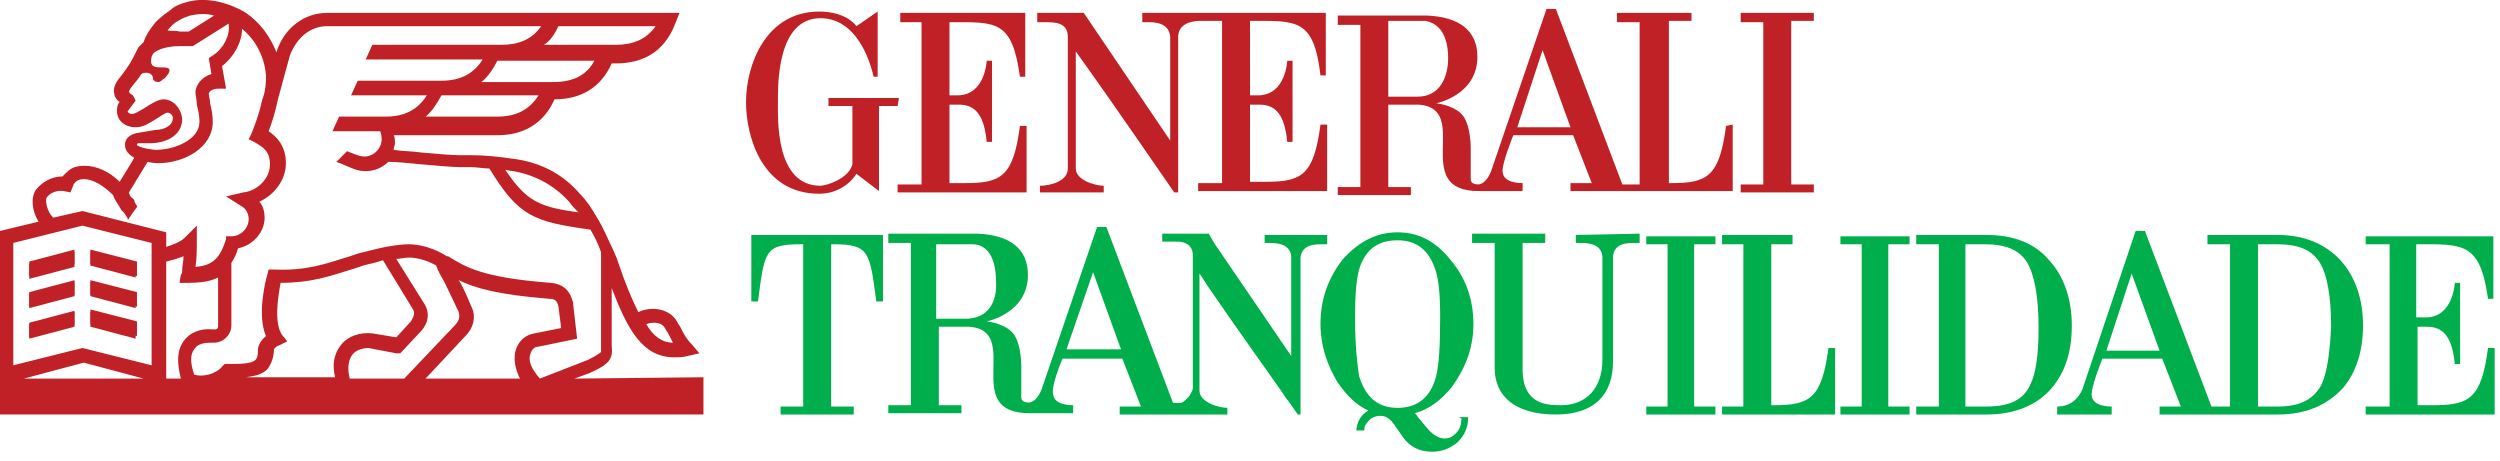 <svg width="141" height="26" viewBox="0 0 141 26" fill="none" xmlns="http://www.w3.org/2000/svg">
<g clip-path="url(#clip0_1_261)">
<path d="M7.65 14.828L5.1 14.152V14.977L7.65 15.652V14.828ZM1.65 15.727L4.2 15.053V14.227L1.65 14.902V15.727ZM1.65 17.378L4.2 16.703V15.877L1.65 16.552V17.378ZM7.65 16.552L5.1 15.877V16.703L7.65 17.378V16.552ZM7.65 18.277L5.1 17.602V18.427L7.65 19.102V18.277ZM1.65 19.102L4.2 18.427V17.602L1.65 18.277V19.102Z" fill="#C02126"/>
<path d="M29.925 19.927C30 19.702 30.15 19.552 30.375 19.552L32.55 19.102L32.325 17.152V17.077C32.25 16.852 32.1 16.027 31.05 15.952C27.15 15.652 26.25 15.052 25.275 14.452H25.2C24.15 13.777 23.175 13.777 23.1 13.777C21.975 13.777 20.55 14.227 20.475 14.227C20.1 14.302 19.8 14.452 19.5 14.527C18.3 14.902 17.25 15.277 15.45 15.202H15.15L15.075 15.502C15 15.727 14.475 17.752 15 18.952C14.55 19.327 14.55 19.702 14.55 19.702C14.55 20.152 14.475 20.227 14.4 20.302C14.175 20.527 13.5 20.527 12.9 20.527H12.675L12.525 20.677C12.15 21.127 11.4 21.277 10.95 21.127C10.725 20.452 10.725 20.002 10.95 19.702C11.175 19.327 11.7 19.327 11.925 19.327H12.075C12.6 19.327 13.05 18.877 13.05 18.352V14.827C13.2 14.602 13.35 14.302 13.425 14.002C14.25 13.852 14.925 13.102 14.925 12.277C14.925 11.977 14.85 11.602 14.625 11.377C15.45 11.002 16.125 10.177 16.125 9.202C16.125 8.227 15.6 7.702 15.15 7.402C15.3 7.027 15.525 6.352 15.675 5.602L16.35 3.127C16.725 2.152 17.475 1.477 18.45 1.477H30.525C30 2.227 29.25 2.527 28.275 2.527H21L20.625 3.352H27.225C26.7 4.177 25.95 4.552 24.9 4.552H20.175L19.8 5.377H24.075C23.55 6.202 22.8 6.577 21.75 6.577H19.125L18.75 7.402H21.45C21.45 7.477 21.525 7.552 21.525 7.852C21.525 8.377 21.075 8.827 20.55 8.827C20.325 8.827 20.175 8.752 19.95 8.677C19.8 8.602 19.725 8.602 19.575 8.527L18.975 9.127C19.125 9.202 19.2 9.202 19.35 9.277C19.875 9.502 20.175 9.652 20.625 9.652C21.15 9.652 21.6 9.427 21.9 9.127C22.35 9.127 23.1 9.202 23.85 9.277C24.75 9.352 25.575 9.427 25.95 9.427H26.55C26.925 9.427 27.225 9.502 27.6 9.502C29.25 12.202 30.075 12.502 33.3 12.952C33.525 13.327 33.75 13.777 33.9 14.227V19.852C33.75 20.002 33.3 20.227 33.15 20.302L30.45 21.352C29.925 20.752 29.775 20.302 29.925 19.927ZM29.325 21.352H24L26.25 18.952C26.7 18.502 26.85 17.902 26.625 17.377C26.475 17.077 26.25 16.402 25.875 15.802C26.775 16.252 28.125 16.627 30.975 16.852C31.35 16.852 31.425 17.002 31.5 17.302L31.65 18.502L30.15 18.802C29.625 18.877 29.25 19.252 29.1 19.702C28.95 20.152 29.025 20.752 29.325 21.352ZM19.725 21.352C19.575 20.752 19.65 20.302 19.875 20.002C20.1 19.702 20.55 19.627 20.775 19.627L22.35 19.927H22.575L23.7 18.727C23.925 18.502 24.45 17.827 23.85 17.002L22.35 14.602C22.575 14.602 22.8 14.527 23.1 14.527C23.1 14.527 23.85 14.527 24.6 14.977C24.675 15.202 24.825 15.502 25.05 15.877C25.35 16.477 25.725 17.302 25.875 17.602C25.875 17.677 26.025 17.977 25.65 18.352L22.8 21.352C22.875 21.352 19.725 21.352 19.725 21.352ZM19.275 19.402C18.975 19.777 18.675 20.302 18.9 21.277H13.875C14.4 21.202 14.775 21.127 15.075 20.827C15.375 20.452 15.45 20.002 15.45 19.702C15.45 19.702 15.525 19.552 15.75 19.477L16.2 19.252L15.9 18.877C15.45 18.202 15.675 16.777 15.825 15.952C17.55 15.952 18.6 15.577 19.8 15.202C20.1 15.127 20.4 14.977 20.775 14.902C20.775 14.902 21.15 14.827 21.6 14.677L23.25 17.377C23.4 17.602 23.4 17.752 23.175 18.127L22.35 19.027L21 18.802C20.325 18.727 19.65 18.952 19.275 19.402ZM10.35 19.252C9.975 19.777 9.975 20.452 10.2 21.352H9.375V14.752C9.675 14.677 9.975 14.602 10.35 14.452C10.35 14.752 10.275 14.977 10.275 15.277C10.275 15.352 10.275 15.427 10.2 15.502L10.125 15.952H10.575C11.325 15.952 11.85 15.877 12.3 15.652V18.427C12.3 18.502 12.225 18.577 12.15 18.577H12C11.25 18.502 10.65 18.802 10.35 19.252ZM8.55 20.602L4.65 19.627L0.75 20.602V13.702L4.65 12.727L8.55 13.702V20.602ZM1.35 21.352L4.725 20.452L8.1 21.352H1.35ZM2.625 11.152C2.775 10.927 3.15 10.702 3.6 10.777L3.975 10.852L4.125 10.477C4.125 10.402 4.2 10.327 4.275 10.252C4.35 10.177 4.5 10.102 4.725 10.102C5.25 10.102 5.85 10.477 6.375 11.002C6.45 11.227 6.6 11.452 6.75 11.677C6.75 11.752 6.825 11.752 6.825 11.827L6.975 11.977C6.975 11.977 7.275 12.352 7.2 12.427C7.35 12.202 7.5 11.977 7.725 11.677V11.602C7.65 11.527 7.575 11.377 7.575 11.302C7.575 11.302 7.575 11.227 7.5 11.227C7.5 11.227 7.5 11.152 7.425 11.152C7.35 11.077 7.275 10.927 7.275 10.852L8.325 9.127C8.625 9.202 8.85 9.202 8.925 9.202C10.425 9.202 12 8.302 12 6.877C12 6.502 11.925 6.127 11.85 5.827C11.85 5.602 11.775 5.452 11.775 5.302C11.775 5.152 12 5.002 12.3 5.002H12.75L12.525 3.727C13.2 3.202 13.65 2.377 13.65 1.627C14.4 2.227 14.925 3.202 15 4.252C15 4.552 15 5.002 14.85 5.452L14.775 5.677C14.625 6.427 14.325 7.177 14.175 7.552L14.025 7.852L14.325 8.002C14.85 8.302 15.225 8.527 15.225 9.277C15.225 10.102 14.475 10.777 13.725 10.852L12.75 11.077L13.575 11.602C13.875 11.752 14.025 12.052 14.025 12.352C14.025 12.877 13.575 13.327 13.05 13.327H12.75V13.477C12.45 14.452 12.075 14.977 11.025 15.052C11.1 14.602 11.1 14.077 11.1 13.552V12.727L10.425 13.402C10.2 13.627 9.825 13.777 9.375 13.927V13.102L4.65 11.902L3 12.277C2.625 11.902 2.55 11.302 2.625 11.152ZM7.725 8.152C7.725 8.077 7.8 8.077 7.8 8.077H8.475C9.3 8.077 10.2 7.702 10.275 6.802C10.275 6.202 9.825 5.602 9.225 5.602C8.925 5.602 8.55 5.827 8.1 6.127C7.8 6.277 7.65 6.427 7.425 6.427C7.35 6.427 7.2 6.352 7.2 6.277L7.65 5.677L7.5 5.377C7.35 5.302 7.275 5.227 7.275 5.152C7.275 5.077 7.35 5.077 7.35 5.002C7.5 4.777 7.725 4.552 7.875 4.327C7.95 4.177 8.025 4.102 8.25 4.102C8.475 4.102 8.625 4.252 8.625 4.402C8.625 4.552 8.775 4.627 8.925 4.627C9.075 4.627 9.15 4.477 9.3 4.402C9.3 4.402 9.675 4.027 9.525 3.877C9.3 3.652 8.325 4.102 8.55 3.202L8.625 3.052C8.7 2.902 9.225 2.602 10.125 2.602H10.875L12.9 1.327V1.402C12.975 2.002 12.6 2.752 12 3.127L11.775 3.277L11.925 4.177C11.4 4.327 11.025 4.777 11.025 5.227C11.025 5.377 11.1 5.602 11.1 5.902C11.175 6.202 11.25 6.502 11.25 6.877C11.25 7.852 9.9 8.452 8.775 8.452C8.7 8.452 8.025 8.377 7.8 8.227C7.725 8.227 7.725 8.152 7.725 8.152ZM9.45 1.702C9.6 1.552 9.75 1.327 10.05 1.177C10.275 1.027 10.5 0.952 10.725 0.877C11.1 0.802 11.55 0.727 12.075 0.877L10.65 1.777H10.125C9.825 1.702 9.6 1.777 9.45 1.702C9.4 1.752 9.4 1.752 9.45 1.702ZM31.5 1.477H36.975C36.45 2.227 35.7 2.527 34.725 2.527H30.675C31.05 2.302 31.275 1.927 31.5 1.477ZM31.2 4.627H27.15C27.525 4.327 27.825 3.877 28.05 3.427H33.525C33.075 4.252 32.325 4.627 31.2 4.627ZM28.05 6.577H24C24.375 6.277 24.6 5.902 24.9 5.377H30.375C29.85 6.202 29.1 6.577 28.05 6.577ZM28.95 9.652C30.225 9.877 31.275 10.477 32.1 11.377C32.25 11.602 32.4 11.752 32.625 11.977C30.45 11.677 29.7 11.377 28.5 9.577C28.575 9.577 28.8 9.652 28.95 9.652ZM37.5 18.502C37.575 18.652 37.65 18.727 37.725 18.877C37.8 19.027 37.875 19.177 37.95 19.327C37.35 19.327 36.825 18.952 36.45 18.277C36.9 18.127 37.35 18.202 37.5 18.502ZM32.4 21.352L33.225 21.052C34.425 20.527 34.575 20.227 34.5 19.477V16.252C35.4 18.577 36.225 20.152 38.025 20.152C38.25 20.152 38.55 20.152 38.775 20.077L39.45 19.927L39 19.402C38.7 19.102 38.55 18.802 38.4 18.502C38.325 18.352 38.25 18.277 38.175 18.127C37.8 17.452 36.825 17.227 36 17.602C35.625 16.852 35.25 15.952 34.875 14.827L34.8 14.602L34.575 14.077C34.275 13.477 34.05 12.877 33.675 12.277C33.375 11.752 33.075 11.302 32.7 10.927C31.8 9.877 30.6 9.202 29.1 8.977C28.05 8.827 27.375 8.752 26.475 8.752H25.875C25.5 8.752 24.6 8.677 23.775 8.602C23.25 8.527 22.65 8.527 22.2 8.452C22.2 8.302 22.275 8.227 22.275 8.077C22.275 7.927 22.275 7.702 22.2 7.627H28.05C29.55 7.627 30.675 6.952 31.275 5.602C32.775 5.602 33.9 4.927 34.5 3.577H34.725C36.3 3.577 37.425 2.902 38.025 1.477L38.325 0.727H18.45C17.175 0.727 16.05 1.552 15.6 2.902V2.977C15.225 2.002 14.625 1.252 13.875 0.727C12.75 0.052 11.475 -0.173 10.5 0.127C10.2 0.202 9.825 0.352 9.6 0.577C9.375 0.727 9.075 0.952 8.775 1.252C8.475 1.627 8.25 1.927 8.1 2.377C8.025 2.452 7.875 2.602 7.8 2.677L7.575 3.127C7.275 3.727 6.975 4.102 6.675 4.477C6.45 4.777 6.375 5.077 6.45 5.302C6.45 5.452 6.6 5.677 6.75 5.752C6.6 5.902 6.6 6.127 6.6 6.277C6.6 6.802 7.05 7.177 7.65 7.177C8.1 7.177 8.4 6.952 8.775 6.727C8.925 6.652 9.3 6.352 9.45 6.352C9.6 6.352 9.75 6.502 9.75 6.652C9.75 7.102 9.225 7.327 8.775 7.327L7.875 7.477C7.275 7.552 7.05 7.852 7.05 8.152C7.05 8.452 7.2 8.602 7.275 8.677L7.35 8.752L7.575 8.902L6.75 10.252C6.15 9.652 5.4 9.352 4.8 9.352C4.35 9.352 4.05 9.427 3.75 9.727C3.675 9.802 3.6 9.877 3.525 9.952C2.85 9.952 2.325 10.327 2.025 10.702C1.725 11.152 1.8 11.902 2.175 12.502L-0 13.027V23.377H39.675V21.277L32.4 21.352Z" fill="#C02126"/>
<path d="M7.725 14.752L5.1 14.077V14.902L7.725 15.577V14.752ZM1.65 15.577L4.2 14.902V14.077L1.65 14.752V15.577ZM1.65 17.302L4.2 16.627V15.802L1.65 16.477V17.302ZM7.725 16.477L5.1 15.802V16.627L7.725 17.302V16.477ZM7.725 18.127L5.1 17.452V18.277L7.725 18.952V18.127ZM1.65 19.027L4.2 18.352V17.527L1.65 18.202V19.027ZM53.55 5.377V1.252C56.175 1.252 57.075 1.102 57.525 4.327H57.825V0.727H50.775V1.252H51.975V10.402H50.625V10.852H57.9V7.102H57.525C57.15 9.952 56.475 10.327 54.45 10.327H53.55V5.902H54.075C54.975 5.902 55.5 6.427 55.65 8.002H55.95V3.427H55.65C55.65 3.427 55.575 5.377 54 5.377H53.55ZM50.7 5.527H46.725V5.977H48.075V9.277C47.85 10.102 46.575 10.477 46.275 10.477C43.725 10.477 43.875 6.727 43.875 5.752C43.875 4.852 43.8 1.027 46.275 1.027C48 1.027 48.9 2.752 49.275 4.327H49.5V0.652L48.3 1.477C48.3 1.477 47.775 0.652 46.2 0.652C43.2 0.652 42.075 3.652 42.075 5.752C42.075 7.702 42.975 10.927 46.2 10.927C47.175 10.927 47.925 10.402 48.3 9.802L49.575 10.777V5.977H50.625L50.7 5.527ZM85.575 7.177L87 2.827L88.575 7.177H85.575ZM79.95 5.452H78.3V1.177H80.4C81.6 1.402 81.675 2.752 81.675 3.277C81.675 4.327 81.225 5.452 79.95 5.452ZM97.35 7.102C96.975 9.952 96.3 10.327 94.275 10.327H94.125V1.177H95.4V0.727H91.2V1.252H92.475V10.402H91.5L87.75 0.502H87.225L84.15 9.502C84.15 9.502 83.925 10.327 83.4 10.402C82.95 10.402 82.95 10.177 82.95 10.102V8.377C82.95 7.927 82.875 6.877 82.425 6.427C81.9 5.902 81 5.827 81 5.827C81 5.827 83.325 5.377 83.325 3.202C83.325 1.702 82.275 0.952 80.475 0.877H75.45V1.402H76.725V10.552H75.45V11.002H79.575V10.552H78.3V5.902H80.025C83.025 6.127 79.5 10.777 83.4 10.777H85.875V10.327C85.725 10.327 84.825 10.327 84.75 9.727C84.675 9.277 85.35 7.627 85.35 7.627H88.725L89.775 10.327H88.575V10.777H97.725V7.027L97.35 7.102ZM70.5 1.177C73.125 1.177 74.1 1.027 74.475 4.252H74.775V0.727H64.425V1.252H64.725C65.1 1.252 65.925 1.252 66 2.077V7.927L61.125 0.727H58.5V1.252H58.95C59.475 1.252 60.225 1.252 60.225 2.077V9.502C60.225 10.252 59.175 10.477 58.65 10.477V10.852H62.25V10.477C61.8 10.477 60.675 10.177 60.675 9.502V2.902C62.625 5.602 66.225 10.852 66.225 10.852H66.45V2.002C66.525 1.252 67.35 1.177 67.725 1.177H68.925V10.327H67.575V10.777H74.85V7.027H74.475C74.1 9.877 73.425 10.252 71.4 10.252H70.5V5.902H71.025C71.925 5.902 72.45 6.427 72.6 8.002H72.9V3.427H72.6C72.6 3.427 72.525 5.377 70.95 5.377H70.5V1.177ZM102.3 1.177V0.727H98.175V1.252H99.45V10.402H98.175V10.852H102.3V10.402H101.025V1.177H102.3Z" fill="#C02126"/>
<path d="M88.875 13.253V13.703H89.1C89.475 13.703 90.3 13.703 90.375 14.453V20.303C90.375 21.878 89.475 22.853 88.05 22.853C87.3 22.853 85.875 22.853 85.875 20.828V13.703H87.15V13.178H83.025V13.703H84.3V20.753C84.3 22.328 85.425 23.378 87.75 23.378C89.925 23.378 90.975 22.253 90.975 20.378V14.453C91.05 13.703 91.8 13.703 92.175 13.703H92.475V13.178L88.875 13.253ZM60.15 19.703L61.65 15.353L63.225 19.703H60.15ZM54.45 17.978H52.8V13.778H54.825C56.1 13.778 56.175 15.353 56.175 15.878C56.25 16.928 55.8 17.978 54.45 17.978ZM71.325 13.253V13.703H71.55C71.925 13.703 72.75 13.703 72.825 14.453V20.078L68.475 13.703L68.175 13.178H65.55V13.628H66.3C66.45 13.628 66.675 13.628 66.825 13.703C67.05 13.778 67.275 14.003 67.275 14.378V21.803C67.275 21.878 67.275 22.028 67.2 22.103C67.125 22.328 66.9 22.553 66.675 22.703C66.45 22.778 66.15 22.703 66.15 22.703L62.4 12.803H61.875L58.8 21.803C58.8 21.803 58.575 22.628 58.05 22.703C57.6 22.703 57.6 22.478 57.6 22.403V20.678C57.6 20.228 57.525 19.178 57.075 18.728C56.55 18.203 55.65 18.128 55.65 18.128C55.65 18.128 57.975 17.678 57.975 15.503C57.975 14.003 56.925 13.253 55.125 13.178H50.1V13.703H51.375V22.853H50.1V23.303H54.225V22.853H52.95V18.428H54.675C57.675 18.653 54.15 23.303 58.05 23.303H60.525V22.853C60.375 22.853 59.475 22.853 59.4 22.253C59.25 21.803 59.925 20.228 59.925 20.228H63.3L64.35 22.928H63.15V23.378H69.225V23.003C68.775 23.003 67.65 22.703 67.65 22.028V15.428C67.875 15.728 68.025 16.028 68.25 16.328C69.525 18.203 71.25 20.603 72.3 22.103C72.45 22.328 72.525 22.478 72.675 22.628C72.975 23.078 73.2 23.378 73.2 23.378H73.35V14.528C73.425 13.778 74.175 13.778 74.55 13.778H74.85V13.253H71.325ZM133.425 13.778H134.775V22.928H133.425V23.378H140.7V19.628H140.325C139.95 22.478 139.275 22.853 137.25 22.853H136.35V18.428H136.875C137.775 18.428 138.3 18.953 138.45 20.528H138.75V15.953H138.45C138.45 15.953 138.375 17.903 136.8 17.903H136.275V13.778C138.9 13.778 139.875 13.628 140.325 16.853H140.625V13.328H133.425V13.778ZM97.125 23.378H103.5V19.628H103.125C102.75 22.478 102.075 22.853 100.05 22.853H99.9V13.778H101.1V13.253H97.125V13.778H98.325V22.928H97.125V23.378ZM96.75 13.778V13.328H92.85V13.778H94.05V22.928H92.85V23.378H96.75V22.928H95.55V13.778H96.75ZM107.7 13.778V13.328H103.8V13.778H105V22.928H103.8V23.378H107.7V22.928H106.5V13.778H107.7ZM112.05 22.928C113.325 22.928 114.15 22.553 114.525 21.653C114.825 21.053 114.975 20.003 114.975 18.503C114.975 16.703 114.75 15.503 114.3 14.753C113.85 14.078 113.1 13.778 111.975 13.778H110.85V22.928C110.925 22.928 112.05 22.928 112.05 22.928ZM108.075 23.378V22.928H109.35V13.778H108.075V13.253H112.05C113.55 13.253 114.75 13.703 115.575 14.678C116.4 15.578 116.85 16.853 116.85 18.353C116.85 19.853 116.475 20.978 115.725 21.878C114.9 22.853 113.625 23.378 112.05 23.378H108.075ZM42.375 13.253V17.003H42.75C43.125 14.153 43.125 13.778 45.15 13.778H45.3V22.928H44.025V23.378H48.15V22.928H46.875V13.778H47.025C49.05 13.778 49.05 14.228 49.425 17.003H49.8V13.253H42.375ZM76.425 17.978C76.425 16.553 76.5 15.578 76.725 14.978C77.1 14.003 77.775 13.553 78.825 13.553C79.875 13.553 80.55 14.078 80.925 15.128C81.15 15.728 81.225 16.628 81.225 17.903C81.225 19.553 81.15 20.603 81 21.203C80.7 22.403 79.95 23.003 78.825 23.003C77.7 23.003 77.025 22.403 76.65 21.203C76.575 20.678 76.425 19.628 76.425 17.978ZM82.425 23.603C82.425 23.903 82.35 24.203 82.125 24.428C81.9 24.653 81.75 24.728 81.45 24.728C81.15 24.728 80.775 24.503 80.475 24.128C80.175 23.753 79.95 23.528 79.875 23.378L79.8 23.303C80.625 23.078 81.3 22.553 81.9 21.803C82.65 20.753 83.1 19.628 83.1 18.278C83.1 16.853 82.65 15.653 81.825 14.678C81 13.628 80.025 13.103 78.825 13.103C77.625 13.103 76.65 13.628 75.75 14.603C74.925 15.653 74.475 16.853 74.475 18.278C74.475 19.478 74.85 20.603 75.45 21.578C75.975 22.328 76.5 22.853 77.175 23.153C76.8 23.378 76.575 23.678 76.5 24.203V24.278H76.95V24.203C76.95 23.978 77.1 23.828 77.25 23.678C77.4 23.528 77.625 23.453 77.85 23.453C78.15 23.453 78.375 23.603 78.6 23.903L79.125 24.653C79.5 25.178 80.025 25.478 80.775 25.478C81.375 25.478 81.825 25.253 82.2 24.953C82.575 24.578 82.8 24.128 82.8 23.603V23.528H82.275L82.425 23.603ZM130.95 21.653C130.5 22.553 129.675 22.928 128.475 22.928H127.35V13.778H128.475C129.6 13.778 130.35 14.078 130.8 14.753C131.25 15.428 131.475 16.703 131.475 18.428C131.4 19.928 131.25 20.978 130.95 21.653ZM118.8 19.778L120.225 15.428L121.8 19.778H118.8ZM132 14.678C131.175 13.778 129.975 13.253 128.475 13.253H124.5V13.778H125.775V22.928H124.725L120.975 13.028H120.45C120.45 13.028 117.525 21.728 117.45 21.953C117.225 22.478 116.775 22.928 116.025 22.928V23.378H119.1V22.928C118.95 22.928 118.05 22.928 117.975 22.328C117.9 21.878 118.575 20.228 118.575 20.228H121.95L123 22.928H121.8V23.378H128.475C130.05 23.378 131.25 22.853 132.15 21.878C132.9 20.978 133.275 19.778 133.275 18.353C133.275 16.853 132.825 15.578 132 14.678Z" fill="#00AE4C"/>
</g>
<defs>
<clipPath id="clip0_1_261">
<rect width="140.7" height="25.477" fill="white"/>
</clipPath>
</defs>
</svg>
